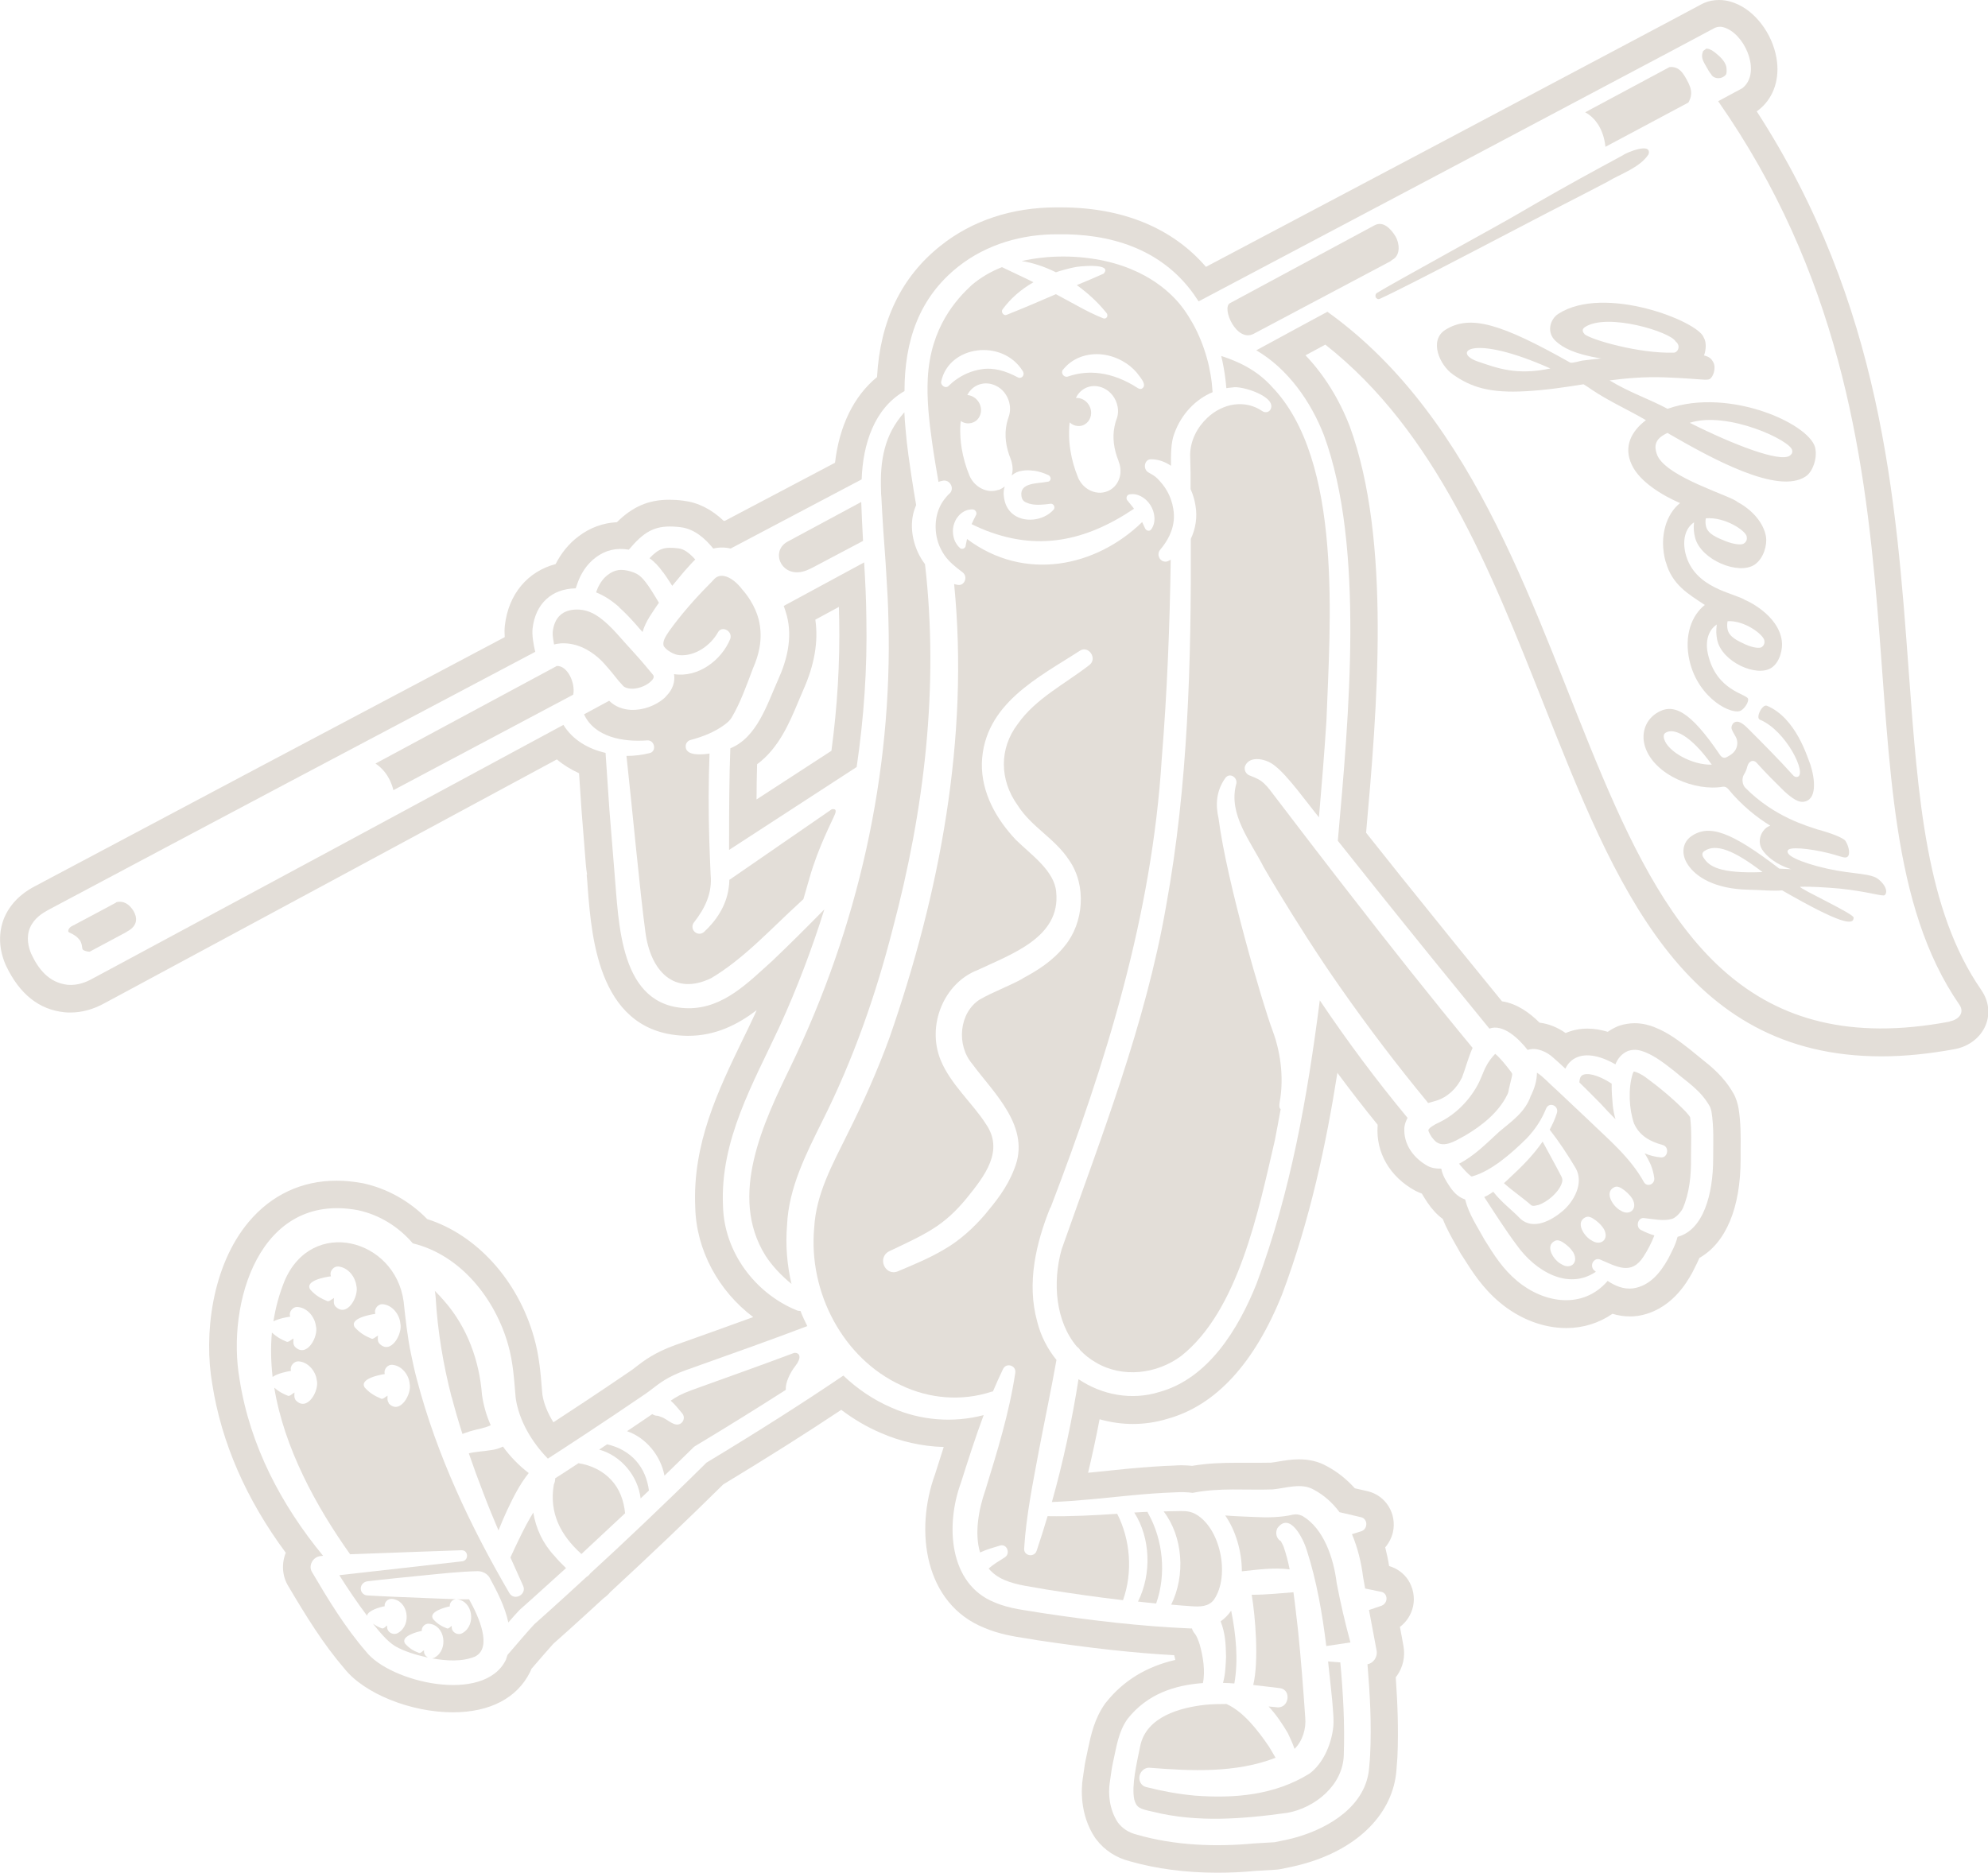 <svg viewBox="0 0 143.37 135.09" height="135.09" width="143.37" xmlns="http://www.w3.org/2000/svg" data-name="Layer 2" id="b">
  <defs>
    <style>
      .d {
        fill: #e3ded8;
      }
    </style>
  </defs>
  <g data-name="assets" id="c">
    <g>
      <path d="M47.83,41.29c.14.19.28.4.43.63.07.11.14.22.22.34.22-.27.45-.55.68-.82.07-.08.14-.17.21-.25.12-.13.24-.27.36-.4.13-.15.27-.29.41-.43-.44-.49-.83-.76-1.2-.8-1.05-.13-1.42,0-2.1.71.36.25.66.57.98,1.02Z" class="d"></path>
      <path d="M52.67,53.98c-.08,1.93-.09,4.67-.09,6.59,0,0,0,.36,0,.74l9.2-5.98c.52-3.52.77-7.09.7-10.69-.01-1.35-.08-2.71-.16-4.07-1.93,1.04-3.86,2.09-5.8,3.14.09.23.16.47.23.72.41,1.6,0,3.2-.63,4.59-.8,1.79-1.52,4.17-3.45,4.96ZM54.6,55.13c1.56-1.15,2.33-2.98,2.97-4.51.12-.27.23-.54.34-.8.83-1.85,1.12-3.54.89-5.12l1.7-.92c0,.29.01.58.02.87.06,3.13-.13,6.32-.56,9.51l-5.4,3.51c0-.86.02-1.74.04-2.55Z" class="d"></path>
      <path d="M123.43,5.42c.14.16.32.23.51.22.18,0,.36-.08.49-.21.08-.08.08-.15.09-.27,0-.11,0-.23-.02-.34-.1-.42-.48-.76-.79-1.01-.18-.14-.38-.28-.6-.3-.02,0-.04,0-.06,0-.07.06-.14.11-.22.16-.05.12-.08.24-.08.37,0,.28.17.53.3.76.11.21.23.42.39.6Z" class="d"></path>
      <path d="M115.22,8.93c.33.5.5,1.08.56,1.66,2.03-1.08,4.03-2.15,5.98-3.19.11-.19.19-.4.2-.63.02-.36-.14-.7-.31-1.01-.18-.33-.38-.67-.7-.83-.18-.09-.37-.11-.55-.09-2,1.07-4.02,2.16-6.08,3.26.35.19.67.48.9.84Z" class="d"></path>
      <path d="M39.93,46.32c.01.06.02.12.03.17,0,0,0,0,0,0,.03,0,.34-.11.83-.08.41.02.95.13,1.54.46.41.23.84.55,1.27,1.03.27.31.45.51.59.69.07.09.14.17.2.25.16.2.28.35.54.63.12.13.32.19.55.21.45.03,1.03-.15,1.42-.49.22-.19.26-.32.24-.41-.01-.06-.05-.11-.08-.14l-.15-.18c-.26-.32-.51-.61-.77-.91-.19-.22-.38-.43-.6-.67-.19-.2-.37-.41-.57-.63-.16-.18-.33-.37-.49-.55-.39-.43-.8-.83-1.23-1.15-.39-.28-.8-.48-1.25-.55-.13-.02-.26-.03-.4-.03-1.03.01-1.62.56-1.74,1.62-.01.11,0,.3.03.5.01.07.02.14.04.22Z" class="d"></path>
      <path d="M60.01,58.36c-3.04,2.09-7.35,5.07-7.35,5.07-.02.01-.04.02-.06.03,0,.2-.02.4-.05.59-.17,1.31-.93,2.4-1.78,3.18-.2.18-.51.17-.7-.04-.17-.18-.17-.46-.03-.64.83-1.06,1.33-2.14,1.21-3.44-.03-.54-.08-2-.1-2.56-.06-2.06-.06-4.12.02-6.19-.81.12-1.75.11-1.72-.55.01-.21.16-.38.35-.43.9-.24,1.76-.58,2.48-1.12.22-.16.4-.35.48-.49.63-1.05,1.09-2.36,1.54-3.55.22-.5.38-.99.47-1.48.13-.7.11-1.39-.06-2.07-.12-.46-.32-.91-.59-1.35-.17-.28-.37-.55-.61-.82-.33-.44-.83-.87-1.3-.95-.28-.05-.56.03-.77.3-.08.08-.17.17-.25.26-1.05,1.05-2.09,2.24-2.93,3.41-.23.35-.5.72-.4,1.07,0,.01.02.03.03.05.19.28.73.6,1.1.62,1.11.1,2.25-.68,2.79-1.65.24-.42.81-.2.9.19.02.09.02.19-.02.3-.63,1.53-2.31,2.8-4.05,2.53.09.54-.09,1.1-.55,1.57-.05.05-.09.11-.15.16-.63.55-1.54.88-2.39.85-.6-.03-1.16-.23-1.59-.66-.61.33-1.21.65-1.81.98.76,1.66,2.85,2.01,4.55,1.88.56-.04.71.82.16.92-.51.13-1.08.2-1.65.2.37,3.32.98,9.9,1.36,12.67.36,2.85,2.08,4.66,4.75,3.36,2.37-1.41,4.31-3.56,6.34-5.41,0,0,.12-.11.31-.29.11-.39.26-.9.45-1.56.62-2.19,1.66-4.14,1.83-4.58.11-.28.02-.39-.19-.34Z" class="d"></path>
      <path d="M40.16,48.04c-4.35,2.34-8.72,4.69-13.08,7.04.26.17.49.39.68.63.3.39.5.83.61,1.29,4.29-2.28,8.62-4.58,12.97-6.89.17-.85-.42-2.1-1.18-2.07Z" class="d"></path>
      <path d="M82.06,115.53c.44.05.88.1,1.32.14.75-2.12.49-4.6-.57-6.49-.03-.04-.04-.08-.05-.12-.32.01-.64.03-.96.05,1.17,1.82,1.27,4.42.27,6.42Z" class="d"></path>
      <path d="M44.66,43.82c.42.37.8.78,1.15,1.17.09.1.18.2.26.3.09.11.18.2.27.3.11-.39.3-.76.48-1.06.03-.05.06-.09.09-.14.2-.31.4-.62.61-.91-.21-.35-.39-.65-.55-.9-.28-.43-.49-.71-.69-.91-.24-.24-.47-.35-.8-.45-.69-.2-1.15-.13-1.65.25-.36.27-.64.69-.82,1.2l-.02.06c.22.09.44.2.65.32.36.21.7.47,1.02.75Z" class="d"></path>
      <path d="M8.37,65.11c-.99.53-1.97,1.06-2.96,1.58-.01.01-.02.03-.04.03-.06.02-.12.05-.17.08-.01,0-.02.01-.04.02-.06.04-.12.08-.16.14-.05.06-.11.19-.06.26.03.05.14.08.19.11.08.04.16.08.23.13.16.1.29.22.4.37.1.15.14.31.16.48.02.13.01.19.14.25.13.06.27.09.41.09.69-.37,1.61-.86,2.62-1.4.02-.02.04-.03.07-.05.8-.42.75-1.02.46-1.5-.29-.46-.7-.76-1.25-.61Z" class="d"></path>
      <path d="M58.41,41.04c.07-.04.13-.06.18-.09,1.22-.65,2.43-1.29,3.65-1.93-.05-.93-.1-1.86-.13-2.81-1.77.95-3.55,1.91-5.33,2.87h0c-1.35.76-.28,2.93,1.62,1.96Z" class="d"></path>
      <path d="M84.44,115.75c.5.04,1.01.09,1.51.12.57.04,1.22.04,1.6-.48,1.2-1.75.44-5.3-1.43-6.22-.43-.2-.82-.17-1.33-.16-.29,0-.58.01-.87.02,1.39,1.81,1.59,4.61.54,6.73Z" class="d"></path>
      <path d="M43.78,104.19c-.19.13-.39.26-.57.38,1.57.43,2.8,1.9,2.99,3.52.2-.19.4-.38.6-.57-.11-.82-.41-1.56-.93-2.14-.53-.6-1.26-1.01-2.09-1.19Z" class="d"></path>
      <path d="M38.46,109.11c-.63,1.03-1.15,2.16-1.65,3.24.3.68.61,1.37.92,2.05.27.62-.63,1.11-.99.53-2.8-4.8-5.23-9.92-6.67-15.4-.13-.46-.34-1.4-.43-1.87-.24-1.1-.41-2.64-.53-3.77-.61-4.54-6.64-6.13-8.6-1.46-.38.95-.64,1.91-.79,2.89.39-.21.98-.31,1.21-.34-.13-.36.21-.77.61-.69.66.09,1.16.73,1.24,1.35.22.76-.67,2.38-1.52,1.5-.13-.17-.11-.39-.09-.59-.07.04-.13.08-.2.13-.1.07-.2.14-.29.11-.4-.16-.73-.35-1.07-.66-.1,1.06-.07,2.13.05,3.2.35-.26,1.07-.4,1.33-.44-.11-.35.22-.74.61-.68.65.08,1.16.71,1.24,1.32.22.76-.68,2.36-1.51,1.48-.12-.16-.11-.37-.09-.56-.06.04-.13.08-.19.13-.1.07-.2.14-.28.11-.37-.15-.68-.31-.99-.59.71,4.35,3.03,8.59,5.47,12.02,2.59-.1,7.98-.29,8.03-.29.51-.02.55.75.04.8l-8.85,1c.63,1,1.3,1.99,2,2.92.07-.39.98-.63,1.27-.68-.03-.28.22-.56.53-.53,1.17.11,1.44,1.85.46,2.44-.35.23-.83-.03-.81-.43,0-.03,0-.06,0-.09-.04.03-.09.06-.13.1-.08.07-.16.13-.24.11-.24-.09-.45-.2-.66-.35.47.58,1.02,1.27,1.61,1.63.64.37,1.49.63,2.3.81.02,0,.04,0,.05,0-.16-.09-.28-.25-.27-.45,0-.02,0-.05,0-.07-.04.03-.08.06-.12.09-.08.07-.16.13-.23.11-.38-.14-.69-.31-1.01-.67-.37-.53.86-.86,1.2-.92-.03-.27.22-.55.52-.52,1.16.1,1.41,1.84.44,2.42-.07.05-.15.07-.22.08,1.04.18,2.15.26,3.1-.13,1.28-.65.26-2.9-.43-4.13-.29,0-.57,0-.86,0,1.14.13,1.37,1.85.41,2.42-.35.23-.83-.04-.8-.44,0-.02,0-.05,0-.07-.04.03-.08.06-.11.09-.08.07-.16.13-.23.1-.38-.15-.69-.32-1-.67-.37-.53.87-.86,1.2-.92-.03-.26.19-.52.47-.52-.8-.02-1.61-.06-2.42-.09l-1.99-.08c-.67-.02-1.33-.07-2-.1-.29-.01-.5-.25-.48-.54.02-.25.23-.45.48-.48.67-.07,1.33-.16,2-.22l1.99-.2c1.32-.13,2.64-.28,3.95-.31.36,0,.68.17.86.45.55,1.01,1.12,2.11,1.36,3.25.31-.36.6-.68.8-.89.02-.02.03-.03.05-.05.03-.02,1.3-1.15,3.31-2.98-.3-.29-.58-.58-.85-.9-.83-.89-1.32-1.96-1.51-3.11ZM24.18,94.23c-.14-.17-.11-.4-.09-.6-.06.04-.13.08-.19.12-.1.07-.2.14-.29.11-.46-.19-.85-.4-1.23-.83-.44-.65,1.11-.92,1.49-.96-.14-.36.2-.78.6-.7.66.1,1.15.75,1.23,1.37.21.76-.68,2.37-1.52,1.49ZM27.07,94.77c-.12-.35.21-.76.6-.68.65.09,1.14.74,1.2,1.36.19.76-.7,2.34-1.52,1.46-.13-.16-.11-.37-.09-.57-.06.04-.12.08-.18.12-.1.07-.2.14-.28.11-.46-.19-.83-.4-1.21-.82-.43-.64,1.1-.92,1.47-.97ZM28.04,101.21c-.12-.15-.1-.35-.09-.53-.06.04-.11.07-.17.11-.1.07-.19.14-.28.11-.45-.19-.82-.39-1.19-.8-.43-.63,1.06-.93,1.44-.98-.1-.35.22-.73.6-.66.64.08,1.13.72,1.19,1.33.19.76-.71,2.31-1.51,1.44Z" class="d"></path>
      <path d="M34.86,107.71c.34.9.71,1.8,1.09,2.69.19-.49.4-.97.62-1.45.45-.95.89-1.84,1.56-2.69-.71-.54-1.34-1.19-1.86-1.91-.26.13-.55.22-.88.26-.61.1-1.07.1-1.58.23.33.96.68,1.92,1.05,2.87Z" class="d"></path>
      <path d="M32.58,100.79c.23.89.49,1.77.77,2.65.17-.07.35-.12.54-.19.56-.17,1.06-.22,1.5-.44-.31-.69-.52-1.43-.63-2.19-.19-2.47-1.06-4.87-2.71-6.76-.22-.26-.45-.5-.69-.74.03.16.05.33.06.5.14,2.41.55,4.85,1.15,7.17Z" class="d"></path>
      <path d="M41.72,105.55c-.78.51-1.36.89-1.68,1.09,0,.15-.03.3-.1.45-.35,2.05.49,3.66,1.99,5.01.95-.88,2.01-1.87,3.15-2.94-.09-.92-.4-1.75-.98-2.38-.6-.66-1.43-1.08-2.38-1.23Z" class="d"></path>
      <path d="M93.01,113.22c-.11-.55-.25-1.1-.43-1.62-.06-.18-.17-.33-.2-.42-.32-.17-.43-.59-.26-.94.91-1.24,1.89.81,2.12,1.58.72,2.24,1.12,4.57,1.41,6.92.52-.08,1.18-.18,1.74-.26-.38-1.4-.71-2.81-.99-4.28-.22-1.81-.94-3.95-2.48-4.85-.25-.11-.44-.13-.67-.09-.88.21-1.9.22-2.78.17-.71-.03-1.41-.05-2.11-.11.77,1.11,1.2,2.62,1.2,4.03,1.14-.12,2.32-.29,3.45-.14Z" class="d"></path>
      <path d="M92.12,123.16c-.21-.02-.42-.04-.63-.06.54.58,1,1.26,1.39,1.93.11.25.33.68.48,1.13.58-.57.85-1.47.77-2.27-.14-2.05-.31-4.26-.52-6.29-.11-.91-.2-1.83-.33-2.74-.75.05-1.96.19-3.01.18.26,1.55.53,4.78.11,6.51.67.07,1.33.16,1.95.23.83.14.62,1.46-.22,1.38Z" class="d"></path>
      <path d="M89.02,121.43c.3-1.69.11-3.54-.23-5.24-.21.3-.46.56-.76.77.34.87.37,1.63.39,2.56-.03.66-.05,1.27-.22,1.88.27,0,.54.02.81.04Z" class="d"></path>
      <path d="M57.28,97.59c-2.1.79-4.76,1.74-7.43,2.7,0,0,0,0,0,0-.69.25-1.11.49-1.48.75.32.28.56.6.84.93.17.21.13.52-.08.69-.47.36-1.01-.33-1.47-.45-.09-.04-.19-.08-.25-.08-.14,0-.26-.05-.37-.12-.62.42-1.23.84-1.82,1.23,1.38.48,2.43,1.77,2.7,3.21.68-.66,1.38-1.34,2.08-2.03,0,0,0,0,0,0,.04-.04.08-.08.14-.11,2.35-1.41,4.53-2.77,6.53-4.05-.04-.48.27-1.19.7-1.74.44-.56.34-.95-.08-.93Z" class="d"></path>
      <path d="M95.78,119.87c.11.95.2,1.9.3,2.84.04.62.15,1.43.05,2.05-.17,1.2-.75,2.48-1.69,3.18-2.54,1.58-5.47,1.8-8.26,1.59-1.21-.11-2.39-.33-3.53-.62-.36-.09-.56-.47-.46-.85.1-.34.41-.57.73-.54,2.99.24,6.22.39,9.07-.72-.15-.27-.32-.55-.49-.83-.78-1.14-1.81-2.49-3.05-3.05-.52,0-1.04.01-1.54.06-1.8.2-4.24.85-4.68,2.97-.24,1.19-.64,2.84-.43,3.86.17.59.36.67,1.38.89,3.15.78,6.44.52,9.67.07,1.95-.35,4.01-1.97,4.06-4.18.08-2.21-.05-4.48-.25-6.67-.3-.02-.61-.05-.88-.07Z" class="d"></path>
      <path d="M64.39,66.97c2.26-8.51,3.34-17.39,2.32-26.27-.11-.14-.21-.3-.3-.45-.29-.49-.48-1.03-.58-1.58-.09-.52-.09-1.05.02-1.56.05-.23.13-.46.22-.68-.12-.7-.24-1.43-.35-2.16-.07-.48-.14-.97-.21-1.46-.08-.6-.15-1.2-.2-1.81-.04-.42-.07-.84-.09-1.26-.72.82-1.17,1.67-1.42,2.64-.12.46-.2.94-.24,1.46-.04.5-.04,1.03-.02,1.61,0,.13,0,.25.02.38.04.8.09,1.61.14,2.42.04.5.07,1.01.11,1.51.04.57.08,1.14.11,1.7.07,1.07.13,2.15.15,3.22.32,11.18-2.23,22.28-7.04,32.23-1.98,4.08-4.51,9.36-1.83,13.66.49.76,1.14,1.44,1.88,2.05-.32-1.37-.44-2.81-.32-4.23.11-2.71,1.4-5.2,2.54-7.51,2.23-4.44,3.86-9.09,5.09-13.91Z" class="d"></path>
      <path d="M103.72,81c-.22.1-.72.37-.71.55.03.13.21.47.36.62.61.79,1.56.14,2.3-.26,1.17-.69,2.39-1.64,3.02-2.92.08-.16.1-.24.12-.39.06-.3.16-.66.21-.88.05-.22.04-.3.02-.28,0,0-.02-.07-.13-.2-.35-.46-.74-.94-1.08-1.22-.26.27-.48.56-.66.91-.21.38-.36.92-.68,1.47-.64,1.11-1.62,2.07-2.77,2.6Z" class="d"></path>
      <path d="M110.9,86.94c.64-.2,1.43-.85,1.7-1.5.09-.23.1-.33.03-.52-.44-.86-.92-1.71-1.38-2.57-.67.97-1.51,1.82-2.34,2.58-.14.14-.29.28-.45.42.62.56,1.34,1.04,1.98,1.6.13.07.25.03.46-.02Z" class="d"></path>
      <path d="M105.22,83.94c.04.05.08.1.12.15.22.26.51.58.76.77.01,0,.01,0,.01,0,0,0,.02,0,.06,0,1.39-.38,2.87-1.69,3.93-2.74.59-.62,1.07-1.33,1.4-2.15.22-.53.97-.2.77.35-.13.41-.31.8-.51,1.17.68.87,1.29,1.8,1.86,2.75.66,1.12-.16,2.49-.95,3.14-.78.66-2.08,1.37-3.01.55-.63-.66-1.36-1.18-1.97-1.96-.21.15-.43.28-.65.38.71,1.09,1.58,2.45,2.33,3.45,1.37,1.93,3.74,3.29,5.72,1.94-.04-.03-.08-.07-.12-.1-.18-.16-.21-.44-.06-.64.12-.16.32-.22.49-.14,1.18.5,2.25,1.17,3.13-.22.3-.46.57-.98.78-1.52-.3-.09-.61-.21-.94-.38-.45-.19-.26-.95.21-.87.69.07,1.4.24,2.02.05.28-.09.62-.49.75-.73.49-1.11.62-2.42.6-3.65,0-.98.06-1.98-.06-2.94,0,0,0,0,0,0-.03-.07-.17-.25-.32-.41-.86-.89-1.91-1.76-2.88-2.47-.29-.22-.68-.4-.86-.43,0,0-.02.03-.03.05l-.05.1c-.34,1.09-.27,2.55.09,3.6.41.92,1.2,1.32,2.08,1.56.5.14.36.95-.15.89-.42-.04-.8-.14-1.16-.29.17.27.32.55.45.85.11.29.19.55.24.91.07.47-.51.71-.74.32-1-1.81-2.59-3.11-4.03-4.51l-2.28-2.15c-.46-.39-.93-.94-1.41-1.24,0,.56-.17,1.13-.45,1.69-.4,1.17-1.42,1.85-2.26,2.56-.95.87-1.77,1.73-2.93,2.33ZM112.6,91.19c-.52-.25-1.25-1.32-.44-1.69.18-.07.35,0,.51.09.31.19.6.45.8.77.41.76-.24,1.25-.87.83ZM116.44,85.63c.18-.07.35,0,.5.09.3.19.59.45.79.77.41.75-.24,1.25-.86.83-.51-.25-1.24-1.32-.43-1.69ZM114.37,87.8c.18-.07.35,0,.5.09.31.19.6.45.8.77.41.75-.24,1.25-.87.83-.52-.25-1.25-1.32-.44-1.69Z" class="d"></path>
      <path d="M115.98,13.08c.9-.54,2.29-.99,2.91-1.95.27-.91-1.64-.11-1.89.09l-1.53.83c-2.05,1.11-4.1,2.27-6.14,3.46-1.02.61-9.01,4.98-10.04,5.63-.09.06-.12.18-.08.29.05.12.18.18.29.13,2.21-1,11.26-5.8,13.36-6.86,1.04-.54,2.08-1.06,3.11-1.61Z" class="d"></path>
      <path d="M116.5,80.71c-.09-.3-.15-.62-.19-.96-.04-.46-.09-1.02-.08-1.58-1.04-.68-1.82-.8-2.13-.6-.14.09-.19.3-.2.51.52.51,1.03,1.02,1.55,1.55.33.37.68.73,1.04,1.09Z" class="d"></path>
      <path d="M100.41,18.74c.64-.34.5-1.24.23-1.69-.3-.49-.87-1.16-1.52-.79,0,0,0,0-.01,0-.19.11-.4.22-.59.32-3.23,1.74-6.5,3.5-9.82,5.29-.62.34.47,2.86,1.71,2.21,0,0,0,0,0,0,3.34-1.77,6.63-3.52,9.86-5.23.03-.03.07-.07.15-.11Z" class="d"></path>
      <path d="M88.07,25.67c.07.29.13.57.18.86.09.49.15.98.19,1.47.14-.02.29-.04.44-.05.32-.08,1.14.09,1.82.4.68.31,1.2.76.9,1.23-.14.18-.38.2-.56.08-.64-.44-1.35-.57-2.03-.48-.71.1-1.39.44-1.93.95-.73.68-1.23,1.63-1.25,2.66,0,0,.03,1.31.03,1.31,0,.39,0,.78,0,1.18.18.39.3.81.36,1.22.14.81,0,1.65-.34,2.37.03,8.89-.19,17.74-1.78,26.47-1.49,8.57-4.67,16.64-7.54,24.79-.67,2.4-.43,5.2,1.1,7.01.1.07.18.15.24.26.33.34.7.64,1.14.89,1.89,1.12,4.37.85,6.15-.48,4.12-3.27,5.56-10.44,6.74-15.51.15-.76.29-1.53.43-2.29-.09-.05-.13-.21-.07-.53.26-1.4.18-3.3-.53-5.18-.69-1.84-3.29-10.67-3.88-15.26-.23-1-.17-1.99.49-2.92.32-.43.95-.02.77.49-.55,2.15,1.03,4.05,2.01,5.97.66,1.14,1.34,2.25,2.03,3.36.35.56.7,1.11,1.05,1.66.42.65.84,1.3,1.27,1.94.39.58.78,1.15,1.18,1.72,2,2.86,4.1,5.62,6.28,8.26.01.02.02.03.03.05.19-.06.37-.11.56-.16.81-.24,1.49-.86,1.89-1.69.23-.59.44-1.41.76-2.13-2.97-3.59-6-7.42-8.99-11.28-.32-.42-.64-.83-.97-1.25-.45-.58-.89-1.16-1.34-1.74-.25-.33-.5-.66-.76-.99-.86-1.12-1.71-2.24-2.56-3.35-.25-.33-.57-.65-.9-.8-.13-.07-.27-.13-.56-.24-.27-.1-.42-.4-.33-.68.35-.83,1.63-.49,2.17,0,.9.68,2.31,2.66,3.16,3.7.2-2.32.39-4.64.54-6.96.25-6.88,1.23-18.81-3.97-24.14-.03-.03-.05-.05-.07-.08-.72-.76-1.57-1.31-2.5-1.71-.34-.15-.69-.28-1.05-.39Z" class="d"></path>
      <path d="M133.17,62.91c-1.9-.25-3.92-.9-4.2-1.33-.08-.11-.08-.22.01-.29.34-.25,2.18.03,3.33.37.49.14.77.27.92.15.23-.17.11-.76-.14-1.15-.15-.22-1.02-.56-2.03-.83,0,0,0,0,0,0-.68-.24-3.08-.87-5.19-3-.23-.23-.27-.68-.1-.96.11-.17.19-.36.24-.57.1-.4.43-.54.67-.28.66.74,1.42,1.49,2,2.06.61.56,1.02.79,1.35.76,1.04-.09.87-1.63.53-2.69-.22-.52-1.02-3.35-3.13-4.24-.34-.14-.83.86-.52,1,1.9.78,3.44,3.94,2.72,4.13-.12.03-.25-.02-.34-.14-.87-.98-2.31-2.43-3.15-3.27-.27-.27-.73-.75-1.09-.5-.11.07-.21.28-.17.44.04.13.14.32.29.57.07.12.12.28.12.45,0,.32-.13.61-.45.84-.11.08-.23.14-.34.2-.16.08-.33.01-.45-.16-2.17-3.21-3.4-3.83-4.64-2.99-.84.58-1.05,1.56-.76,2.42.68,2.02,3.62,3.2,5.61,2.85.13-.02.26.04.37.16.97,1.19,2.1,2.08,3.04,2.65-.1.04-.19.08-.26.13-.39.28-.71.98-.33,1.59.3.48,1.02,1.09,2.09,1.42-.28-.01-.57-.03-.85-.04-3.46-2.65-5.06-3.25-6.37-2.32-.6.43-.74,1.25-.24,2.01.6.93,1.98,1.78,4.39,1.83,1.07.02,1.59.11,2.43.05,4.22,2.43,5.16,2.55,5.15,1.96,0-.28-3.89-2.07-3.86-2.22.76-.03,1.82.04,2.87.13,2.09.22,3.08.59,3.23.47.19-.15.15-.56-.26-.97-.42-.43-.7-.47-2.47-.69ZM120.02,53.33c-.08-.27-.01-.4.08-.46.59-.4,1.82.15,3.35,2.29-1.4.04-3.14-.92-3.43-1.83ZM122.86,61.88c-.15-.23-.09-.38.03-.47.86-.62,2.22-.03,4.22,1.5-3.11.12-3.87-.42-4.25-1.04Z" class="d"></path>
      <path d="M120.13,40.52c.45,1.67,1.63,2.33,2.82,3.12-.93.72-1.53,2.19-1.1,4.05.65,2.76,3.14,3.96,3.73,3.55.31-.21.53-.63.49-.82-.07-.37-2.3-.56-2.9-3.25-.2-.92.02-1.7.64-2.12-.06.45-.04.75.03,1.11.34,1.6,2.88,2.73,3.93,2,.62-.42.81-1.4.73-1.93-.25-1.92-2.62-2.95-2.63-2.94-.83-.53-3.67-.84-4.31-3.34-.23-.93-.06-1.82.61-2.27-.05.45-.01.76.08,1.12.43,1.6,3.14,2.71,4.29,1.93.68-.46.91-1.47.82-2.01-.16-.98-.97-1.93-2.06-2.51,0,0,0,0,0,0-.43-.43-5-1.74-5.76-3.32-.19-.45-.31-1.02.34-1.45.11-.07.23-.15.37-.21,3.21,1.86,7.97,4.48,9.97,3.14.53-.35.82-1.31.71-1.93-.12-1.74-6.14-4.55-10.67-2.95-1.28-.69-2.74-1.17-4.18-2.05,1.23-.16,2.51-.27,3.95-.22,2.68.1,3.05.26,3.29.11.23-.15.46-.78.24-1.2-.13-.24-.27-.39-.67-.49.14-.36.2-.95-.03-1.31-.4-1.15-7.16-3.83-10.48-1.69-.61.4-.86,1.35-.19,1.96.5.47,1.33.94,3.28,1.26-.05,0-.8.08-1.26.14-.16,0-.84.23-.98.15-4.94-2.78-7.19-3.49-8.99-2.36-1.2.75-.43,2.54.54,3.22,1.32.93,2.66,1.36,5.28,1.21,1.56-.09,2.88-.3,4.14-.5.22.13.41.26.61.4,1.23.83,2.54,1.4,3.89,2.19-1.02.77-1.65,1.88-1.02,3.22.57,1.22,2.17,2.19,3.48,2.76-.97.77-1.54,2.39-1.04,4.23ZM124.59,44.81c1.22-.07,2.58.96,2.65,1.39.03.17,0,.34-.19.48-.16.11-.65.04-1.17-.19-.56-.26-1.18-.54-1.29-1.09-.04-.19-.04-.4,0-.59ZM125.97,38.72c.03.17,0,.35-.21.49-.18.12-.71.06-1.28-.16-.62-.25-1.3-.51-1.44-1.06-.05-.19-.06-.4-.02-.6,1.36-.12,2.88.88,2.95,1.32ZM129.25,32.5c.04.17-.06.29-.19.38-.71.47-3.95-.75-7.2-2.38,2.73-.88,7.35,1.3,7.39,2ZM106.58,26.08c-1.88-.64-.53-2.07,5.23.5-2.45.52-3.84-.03-5.23-.5ZM114.27,24.09c-.17-.17-.18-.36.04-.5,1.62-1.05,6.19.36,6.53,1.04.41.31.16.83-.16.81-2.46.07-5.92-.92-6.42-1.34Z" class="d"></path>
      <path d="M75.77,87.1c4-10.44,7.31-21.11,8.01-32.33.39-4.77.58-9.58.65-14.39-.05.03-.11.06-.16.08-.24.13-.55.03-.67-.24-.09-.19-.06-.41.06-.55.07-.08.13-.16.19-.24.25-.33.46-.68.6-1.06.2-.52.27-1.09.16-1.69-.03-.2-.08-.4-.15-.6-.15-.46-.4-.89-.71-1.25-.09-.1-.17-.2-.26-.29-.19-.2-.42-.32-.65-.45-.45-.24-.31-.97.17-.96.53,0,1.01.18,1.44.47-.01-.75-.01-1.68.23-2.3.01-.03.02-.06.03-.08.5-1.35,1.5-2.41,2.74-2.93-.03-.42-.07-.83-.14-1.24-.07-.4-.15-.8-.26-1.18-.25-.9-.59-1.75-1.03-2.54-.2-.35-.41-.69-.64-1.01-.46-.64-2.08-2.69-5.68-3.49-1.93-.43-4.07-.44-6.02,0,.85.13,1.68.42,2.47.81.42-.14.86-.26,1.29-.35.31-.09,2.86-.34,2.15.45-.6.27-1.17.51-1.75.75-.06.02-.12.05-.18.08.79.57,1.52,1.23,2.14,2.01.09.11.08.27-.02.35-.06.05-.15.06-.22.03-.66-.26-1.28-.58-1.88-.91-.45-.25-.99-.54-1.53-.83-1.17.51-2.37,1.02-3.55,1.49-.21.1-.44-.2-.3-.39.6-.82,1.37-1.47,2.23-1.96-.15-.07-.29-.15-.42-.21,0,0-1.84-.87-1.85-.88-.79.31-1.53.74-2.18,1.29-1.09,1.01-2.98,3.04-3.17,6.72-.08,1.5.09,3.07.31,4.62.07.48.14.96.22,1.44.08.48.16.95.24,1.42.11-.04.22-.07.34-.09.27-.05.54.15.61.44.04.19-.02.38-.15.49-.09.07-.16.16-.23.24-.01.02-.03.03-.04.05-.1.11-.18.23-.26.35-.28.45-.44.98-.47,1.54-.03.61.08,1.23.35,1.78.08.17.18.34.29.5.14.2.31.39.49.56,0,0,.04.02.04.04.23.21.48.41.74.6.47.32.16,1.07-.37.92-.07-.01-.14-.03-.21-.05,1.1,11.14-1.05,22.34-4.66,32.72-.87,2.39-1.92,4.74-3.05,6.99-1.07,2.17-2.24,4.27-2.38,6.7-.44,4.69,2.09,9.47,6.27,11.39,2.02.97,4.37,1.17,6.52.46.03-.01.07-.01.1-.02.23-.54.47-1.08.73-1.62.24-.48.96-.25.88.28-.44,2.91-1.3,5.67-2.16,8.47-.49,1.4-.79,3.12-.38,4.49.47-.22.94-.35,1.44-.5.51-.15.78.59.33.86-.38.24-.81.49-1.15.8.29.34.66.62,1.13.82.94.41,2.02.49,3.03.69,1.84.29,3.69.56,5.53.77.72-2.03.53-4.37-.42-6.23-1.65.11-3.33.2-5.02.17-.25.84-.51,1.67-.79,2.5-.18.51-.94.37-.9-.17.15-2.4.63-4.72,1.06-7.04.41-2.17.89-4.4,1.27-6.56-.64-.79-1.13-1.72-1.39-2.77-.77-2.78-.08-5.67.94-8.21ZM76.67,26.66c.64-.8,1.6-1.15,2.58-1.11.59.03,1.18.2,1.71.5.38.21.73.49,1.02.83.19.28.82.9.36,1.16-.12.05-.24-.01-.34-.08-.86-.55-1.76-.91-2.67-1.03-.75-.1-1.51-.04-2.28.22-.19.09-.39-.04-.44-.21-.03-.09-.02-.19.05-.28ZM77.74,28.71c-.05,0-.1,0-.15,0,.36-.77,1.23-1.08,2.02-.7.52.25.87.74.98,1.28.07.32.05.65-.07.96-.07.18-.11.36-.15.55-.15.76-.05,1.59.3,2.46,0,0,0,.01,0,.02.36.87,0,1.84-.81,2.16-.21.08-.43.12-.65.1-.55-.04-1.07-.37-1.37-.9-.03-.06-.07-.12-.09-.19-.27-.65-.45-1.3-.55-1.94-.08-.46-.11-.92-.1-1.37,0-.23.02-.45.04-.67.16.15.37.25.59.26.05,0,.1,0,.14,0,.24-.02.45-.14.6-.32.13-.16.22-.38.22-.62,0-.56-.43-1.04-.96-1.08ZM74.54,33.95c.38.05.74.17,1.08.33.12.06.18.21.13.33-.03.08-.11.14-.19.14-.73.14-2.02.05-1.9,1.01.05.38.23.46.59.58.03,0,.06,0,.09.02.4.09.9.05,1.42-.02.23-.04.38.29.21.44-.72.8-2.17.98-2.99.25-.3-.27-.52-.66-.58-1.19-.04-.26-.02-.51.06-.75,0,0,0,0,0,0,0,0,0,0,0,0-.11.09-.24.17-.38.23-.03.01-.06.02-.09.02-.19.06-.38.09-.57.08-.45-.03-.89-.26-1.2-.62-.12-.14-.22-.3-.3-.48-.28-.67-.46-1.34-.57-2-.08-.5-.11-1-.1-1.48,0-.16.02-.31.04-.47.14.1.31.16.48.17.02,0,.03,0,.05,0,.32,0,.61-.15.77-.41.1-.15.16-.34.16-.54,0-.56-.44-1.05-.98-1.09,0,0,0,0-.01,0,.37-.75,1.25-1.06,2.05-.68.49.23.82.67.96,1.16.1.36.1.74-.03,1.1-.06.16-.1.32-.14.49-.17.79-.08,1.65.3,2.57.03.07.04.14.06.2.09.33.09.66,0,.96.22-.19.48-.31.76-.34.29-.05.56-.04.82,0ZM68.41,27.84c-.21.22-.6-.04-.53-.33.57-2.61,4.4-3.08,5.86-.77.12.15.1.37-.05.47-.09.06-.2.06-.29.01-.86-.46-1.73-.73-2.64-.58-.65.1-1.3.37-1.83.76-.19.13-.35.28-.51.43ZM69.22,39.52c-.15-.13-.26-.3-.35-.48-.17-.39-.2-.86-.06-1.26.19-.6.74-1.07,1.35-1.03.21.01.33.28.21.44-.13.25-.22.44-.3.62.22.11.45.21.67.31,4.05,1.72,7.59.9,11.04-1.42-.02-.02-.03-.04-.04-.06l-.41-.51-.02-.02c-.13-.15-.06-.4.12-.44.56-.13,1.19.22,1.53.76.35.54.42,1.28.06,1.76-.12.17-.38.1-.45-.1-.07-.16-.14-.3-.2-.43-3.34,3.25-8.49,4.33-12.63,1.22-.04.18-.1.48-.1.48v.03c-.04.19-.28.27-.43.13ZM73.74,70.6c-1,.55-2.1.94-3.08,1.5-1.49.95-1.71,3.28-.54,4.65,1.55,2.11,4.28,4.56,3.02,7.59-.51,1.34-1.33,2.34-2.12,3.29-.82.95-1.81,1.86-2.93,2.5-1.11.66-2.24,1.11-3.34,1.58-.92.37-1.52-.99-.62-1.45,1.09-.52,2.18-1.01,3.12-1.6.94-.58,1.73-1.33,2.46-2.22,1.29-1.6,2.75-3.43,1.37-5.39-.91-1.43-2.56-2.87-3.25-4.6-1.01-2.5.25-5.55,2.69-6.48,2.39-1.14,5.99-2.34,5.65-5.63-.13-1.53-1.81-2.68-2.9-3.75-1.4-1.48-2.5-3.38-2.46-5.54.14-4.29,4.15-6.21,7.07-8.11.61-.4,1.28.54.7,1.02-1.77,1.38-3.89,2.42-5.19,4.28-1.33,1.75-1.32,4.01,0,5.85,1.01,1.59,2.68,2.37,3.72,3.97,1.27,1.83,1.04,4.52-.31,6.16-.87,1.1-1.98,1.79-3.05,2.36Z" class="d"></path>
      <path d="M142.87,71.39c-3.95-5.72-4.54-13.73-5.22-23.01-.91-12.41-1.94-26.41-10.96-40.35.03-.02.06-.04.09-.06,1.03-.78,1.53-2.05,1.38-3.47-.19-1.76-1.34-3.48-2.8-4.17-.31-.14-.77-.33-1.38-.33-.19,0-.38.02-.56.05-.36.07-.67.23-.76.28l-.09.05-.21.11-.84.45-1.69.9c-11.12,5.91-23.23,12.32-32.86,17.41-2.42-2.81-6.02-4.29-10.46-4.29h-.33c-3.19,0-6.07.95-8.34,2.76-2.83,2.24-4.37,5.43-4.59,9.48-1.67,1.37-2.72,3.51-3.03,6.18l-7.94,4.19s-.06,0-.09,0c-.89-.84-1.84-1.32-2.9-1.45-.38-.05-.71-.07-1.03-.07-1.48,0-2.63.49-3.77,1.62-1,.05-1.94.39-2.78,1.03-.68.51-1.23,1.19-1.64,1.99-2.01.53-3.4,2.16-3.66,4.43-.03.26-.03.54-.01.84-12.87,6.81-23.97,12.7-33.9,17.98-.45.24-1.58.87-2.18,2.23-.46,1.1-.41,2.32.11,3.48.97,2.05,2.38,3.18,4.21,3.37.17.02.3.02.43.02.84,0,1.68-.23,2.5-.69l1.08-.58h0c10.39-5.59,20.97-11.3,31.51-16.99.47.4,1.01.73,1.6,1l.19,2.82.18,2.25.12,1.53c.02.19.04.44.09.71h-.03c.03.32.06.66.08,1.02.29,3.68.83,10.53,7.18,10.61,0,0,.06,0,.07,0,1.99,0,3.59-.83,4.93-1.85-.05.12-.11.24-.16.36-.26.57-.55,1.15-.83,1.73-1.8,3.72-3.65,7.56-3.44,12.13.07,3.08,1.67,6.03,4.18,7.92-1.73.63-3.68,1.33-5.6,2.01-.01,0-.02,0-.03.01-1.47.53-2.26,1.13-2.84,1.58-.15.12-.28.22-.42.31-2.09,1.43-4.11,2.76-5.52,3.68-.41-.66-.69-1.34-.79-1.98l-.03-.32c-.1-1.23-.2-2.51-.58-3.83-1.16-4.12-4.14-7.4-7.7-8.53-1.27-1.3-2.88-2.2-4.61-2.58-.69-.13-1.32-.19-1.93-.19-2.51,0-4.7,1.03-6.33,2.97-2.68,3.19-3.25,8.18-2.63,11.71.66,4.21,2.44,8.3,5.3,12.16-.32.8-.26,1.69.19,2.42,1.28,2.16,2.48,4.12,4.05,5.95,1.43,1.79,4.77,3.14,7.81,3.14,2.67,0,4.64-1.03,5.57-2.91.02-.04.04-.09.06-.13.01-.03.03-.07.04-.1.73-.85,1.28-1.48,1.57-1.8.39-.34,1.72-1.53,3.62-3.28.18-.13.35-.28.49-.45,2.87-2.65,5.61-5.26,8.15-7.77,3.14-1.9,5.99-3.7,8.51-5.38.89.67,1.83,1.23,2.84,1.66,1.4.62,2.98.98,4.55,1.02-.21.65-.42,1.31-.62,1.95-1.5,4.1-.77,9.37,3.56,11.1,1.06.45,2.11.62,3.04.76.26.04.52.08.78.13,3.81.57,6.96.92,9.86,1.08.03.12.06.23.08.34-2.08.48-3.75,1.5-4.98,3.05-.02.02-.04.05-.06.07-.8,1.12-1.04,2.29-1.26,3.32-.03.16-.07.32-.1.48-.1.43-.16.82-.22,1.27l-.06.42c-.08.55-.26,2.49.9,4.23.02.03.04.06.07.09.6.8,1.45,1.35,2.45,1.6,1.9.54,4.01.82,6.29.82.9,0,1.83-.04,2.77-.13l1.49-.09c.08,0,.17-.02.25-.03.55-.11,1.18-.23,1.83-.42,3.88-1.12,6.34-3.64,6.58-6.73l.03-.41c.02-.22.03-.37.04-.54.09-2.04,0-4.01-.12-5.75.03-.03.05-.07.08-.1.44-.62.61-1.39.48-2.12-.08-.47-.17-.94-.26-1.41.48-.36.82-.89.95-1.49.14-.65,0-1.34-.35-1.89-.33-.5-.82-.85-1.38-1.01-.07-.46-.17-.91-.28-1.35.26-.3.45-.67.55-1.07.31-1.34-.5-2.67-1.82-2.98l-.92-.21c-.6-.66-1.27-1.2-2.03-1.6-.58-.33-1.26-.49-2-.49-.55,0-1.05.09-1.49.16-.18.03-.35.06-.52.08-.28,0-.56.01-.85.01s-.55,0-.83,0c-.29,0-.58,0-.87,0-.93,0-2.02.03-3.14.22-.23-.02-.48-.04-.73-.04-.2,0-.39,0-.57.02-.96.03-2.05.11-3.36.23l-1.18.12c-.57.06-1.12.11-1.67.17.3-1.26.58-2.55.83-3.86.78.22,1.59.34,2.4.34.86,0,1.71-.13,2.52-.38,3.45-.96,6.24-3.98,8.24-8.96,2.02-5.38,3.19-10.9,3.99-15.99.94,1.27,1.91,2.52,2.9,3.74,0,.03,0,.06,0,.09-.13,1.92.88,3.67,2.71,4.67.02.01.04.02.06.03.14.07.28.13.42.18.13.23.27.44.4.64.33.49.7.89,1.11,1.19.28.71.63,1.32.94,1.87.12.2.23.41.35.62.02.04.04.08.07.11l.04.06c.72,1.14,1.47,2.33,2.72,3.37,1.42,1.19,3.13,1.84,4.79,1.84,1.22,0,2.36-.36,3.33-1.03.42.13.83.19,1.25.19.15,0,.31,0,.46-.03.02,0,.04,0,.07,0,2.43-.36,3.59-2.44,3.97-3.12.01-.03.03-.05.04-.08l.11-.22c.12-.23.25-.49.37-.77,1.9-1.08,2.97-3.6,2.97-7.12,0-.24,0-.47,0-.7.01-.95.02-1.93-.15-2.98h0c-.05-.31-.19-.77-.37-1.07-.69-1.21-1.58-1.92-2.36-2.54-.19-.15-.39-.31-.59-.48-.02-.02-.05-.04-.07-.06l-.15-.12c-.7-.54-1.48-1.16-2.49-1.56-.02,0-.05-.02-.07-.03-.28-.1-.76-.27-1.39-.27-.36,0-.73.06-1.08.17-.05.02-.11.04-.16.06-.25.11-.49.24-.7.39-.5-.15-.99-.23-1.47-.23-.56,0-1.09.11-1.57.32-.56-.4-1.22-.67-1.88-.75-.72-.72-1.64-1.38-2.71-1.54-2.11-2.58-4.41-5.42-7.34-9.07l-2.46-3.09c.8-8.98,1.83-21.1-1.18-29.32-.76-1.97-1.86-3.73-3.19-5.12l1.43-.77c7.96,6.26,11.91,16.24,15.74,25.91,5.18,13.08,10.07,25.43,24.37,25.43,1.66,0,3.43-.18,5.28-.52,1.03-.19,1.86-.84,2.23-1.72.34-.83.23-1.75-.3-2.52ZM140.58,73.7c-28.79,5.41-22.98-35.51-44.85-51.21,0,0-3.91,2.11-5.13,2.78,2.25,1.31,3.93,3.67,4.88,6.13,2.95,8.04,1.79,20.36,1,29.25,1.22,1.53,2.96,3.71,2.96,3.71,2.66,3.32,5.32,6.6,7.97,9.84.99-.36,2.11.71,2.76,1.54.63-.22,1.39.13,1.85.56.3.26.58.52.87.79.17-.36.41-.58.59-.69.73-.47,1.81-.32,3.02.38.17-.43.46-.78.91-.97.52-.17.91-.03,1.21.08.81.32,1.5.89,2.16,1.4.93.8,1.86,1.35,2.52,2.51.05.08.12.33.13.4.18,1.12.12,2.25.12,3.36,0,2.64-.73,5.18-2.57,5.66-.13.55-.42,1.08-.68,1.59-.57,1.02-1.34,1.96-2.54,2.13-.67.08-1.28-.18-1.82-.54-1.77,2.06-4.57,1.64-6.53,0-1.03-.86-1.66-1.86-2.35-2.97-.52-.96-1.12-1.81-1.4-2.91-.38-.12-.75-.39-1.09-.9-.3-.45-.52-.79-.63-1.32-.33.01-.66-.03-.96-.18-.98-.54-1.79-1.52-1.7-2.81.04-.26.12-.47.23-.67-2.23-2.69-4.34-5.52-6.33-8.48-.89,6.95-2.1,13.86-4.56,20.44-1.31,3.27-3.47,6.83-7,7.81-2.01.63-4.15.22-5.84-.92-.47,2.98-1.1,5.95-1.92,8.86,1.88-.07,3.74-.29,5.63-.47,1.1-.11,2.2-.19,3.3-.23.37-.02.81-.02,1.22.04,1.95-.39,3.87-.18,5.78-.25.95-.09,2.05-.49,2.94.01.76.4,1.38.97,1.88,1.64,0,0,.01,0,.02,0l1.54.36c.26.06.42.34.35.62-.04.19-.18.34-.35.39l-.67.21c.41.97.67,2.03.8,3.07.05.28.1.57.15.85l1.17.24c.26.05.42.32.36.6-.04.19-.18.34-.34.4l-.91.31c.18.98.37,1.96.55,2.94.08.46-.25.91-.66.97.18,2.19.3,4.34.19,6.56-.01.24-.03.44-.07.9-.21,2.77-2.91,4.34-5.16,5-.54.16-1.1.27-1.65.38l-1.5.09s0,0,0,0c-2.76.26-5.72.15-8.42-.63-.63-.15-1.08-.47-1.39-.88-.64-.96-.7-2.13-.59-2.85.1-.67.14-1.07.25-1.55.24-1.07.38-2.16,1.04-3.08,1.42-1.79,3.38-2.43,5.43-2.58.19-.88,0-1.96-.23-2.78-.1-.32-.24-.66-.35-.78-.1-.11-.17-.24-.21-.38-.04,0-.07,0-.11,0-3.56-.15-7.1-.57-10.68-1.11-1.17-.21-2.3-.28-3.44-.77-3.31-1.32-3.55-5.59-2.43-8.63.52-1.64,1.04-3.27,1.64-4.88-2.2.58-4.57.39-6.65-.54-1.3-.56-2.46-1.35-3.47-2.31-2.83,1.92-6.14,4.03-9.87,6.28-3.11,3.08-6.1,5.9-8.38,7.99-.07.1-.16.19-.27.25-2.12,1.96-3.56,3.23-3.77,3.42-.44.47-1.38,1.57-1.93,2.21-.04.12-.08.24-.12.36-1.58,3.21-8.37,1.61-10.09-.61-1.52-1.76-2.72-3.74-3.89-5.73-.28-.46.06-1.09.61-1.15,0,0,.07,0,.19-.02-3.01-3.66-5.27-7.93-6.02-12.71-.96-5.46,1.4-13.56,8.54-12.22,1.58.34,2.95,1.22,3.95,2.39,3.49.85,5.96,4.05,6.88,7.33.36,1.26.43,2.55.54,3.83.24,1.64,1.17,3.19,2.32,4.37,1.12-.72,3.99-2.59,7.05-4.68.18-.13.35-.25.51-.38.53-.41,1.14-.87,2.33-1.3,0,0,0,0,0,0,0,0,0,0,0,0,3.32-1.18,6.6-2.35,8.82-3.2-.18-.36-.35-.72-.49-1.09-.1,0-.2-.01-.3-.06-2.96-1.22-5.21-4.17-5.29-7.52-.22-4.76,2.19-8.86,4.09-12.96,1.25-2.74,2.32-5.56,3.22-8.43-1.23,1.25-2.47,2.49-3.75,3.71-1.71,1.53-3.52,3.44-6.06,3.42-5.01-.06-5-6.18-5.33-9.84,0,0-.36-4.45-.36-4.45,0,0-.24-3.57-.28-4.13-1.23-.28-2.36-.92-3.04-2.02-10.98,5.94-22.03,11.89-32.87,17.72,0,0-1.12.6-1.12.6-.43.24-1.04.49-1.76.43-1.37-.15-2.13-1.17-2.62-2.22-.21-.48-.39-1.19-.1-1.89.3-.69.87-1.04,1.3-1.28,11.55-6.15,23.38-12.42,35.14-18.63-.12-.49-.25-1.2-.19-1.7.21-1.77,1.37-2.85,3.11-2.88l.12-.35c.27-.78.72-1.42,1.3-1.86.72-.55,1.5-.73,2.41-.58l.38-.43c1.02-1.09,1.83-1.37,3.35-1.19.99.12,1.76.8,2.36,1.54.41-.1.85-.1,1.25,0,3.17-1.67,6.32-3.34,9.45-4.99.09-2.55.91-5.12,3.09-6.37,0-3.62,1.05-6.74,3.88-8.98,2.06-1.63,4.63-2.34,7.15-2.33,3.7-.06,7.44.98,9.83,4.32.12.17.23.35.35.52,12.18-6.44,23.76-12.57,34.36-18.2l1.69-.9.84-.45.21-.11.11-.06s.13-.06.2-.07c.29-.06.53.03.72.12,1.42.67,2.41,3.28,1.07,4.3-1.18.63-1.73.93-1.73.93,17.28,24.75,7.52,50.88,17.4,65.18.39.57-.05,1.07-.67,1.19Z" class="d"></path>
    </g>
  </g>
</svg>